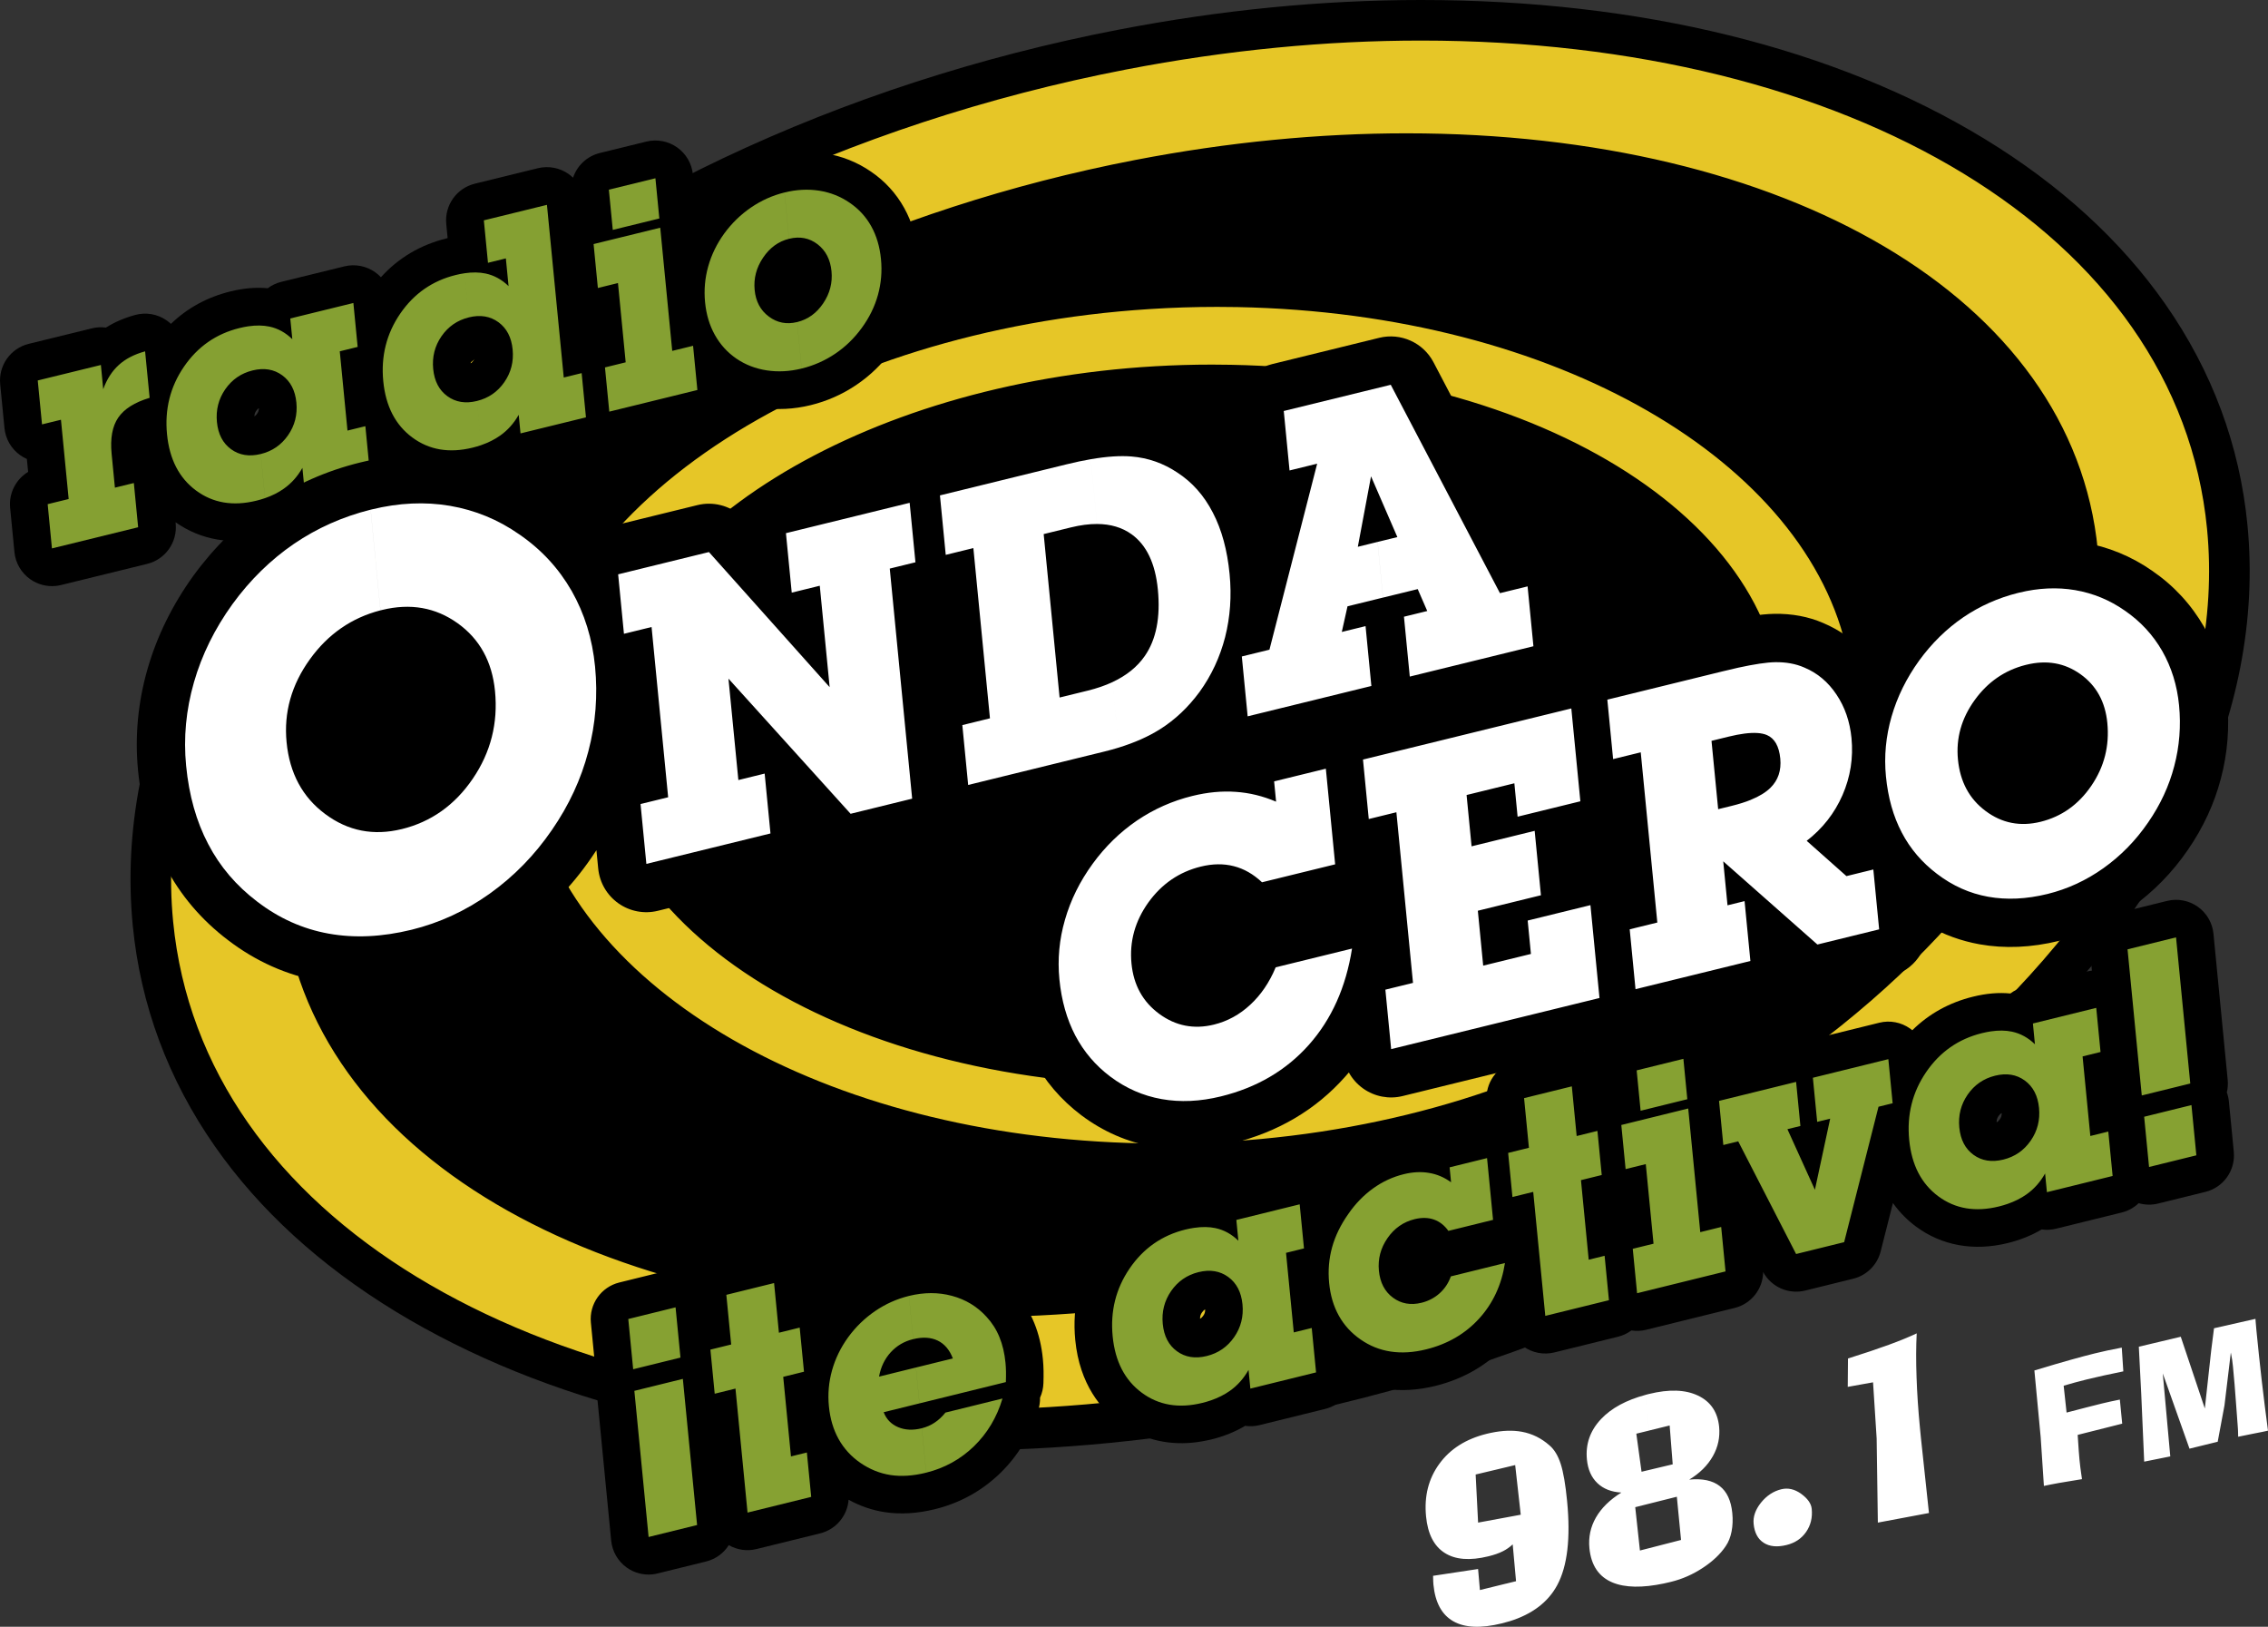 <?xml version="1.0" encoding="utf-8"?>
<!-- Generator: Adobe Illustrator 17.0.1, SVG Export Plug-In . SVG Version: 6.00 Build 0)  -->
<!DOCTYPE svg PUBLIC "-//W3C//DTD SVG 1.1//EN" "http://www.w3.org/Graphics/SVG/1.1/DTD/svg11.dtd">
<svg version="1.1" id="Capa_1" xmlns="http://www.w3.org/2000/svg" xmlns:xlink="http://www.w3.org/1999/xlink" x="0px" y="0px"
	 width="120.851px" height="86.662px" viewBox="0 0 120.851 86.662" enable-background="new 0 0 120.851 86.662"
	 xml:space="preserve">
<rect x="0" y="0" width="120.851" height="86.662" fill="#333333" stroke="none"/>
<g>
	<path d="M35.804,69.25c-7.988-2.902-17.98-6.299-20.701-15.349c-2.169-6.919,0.391-14.874,4.188-20.764
		c3.98-6.368,10.107-10.76,16.279-14.696c8.248-5.059,17.12-9.603,26.546-12.017c13.243-3.36,30.335-1.46,41.509,6.997
		c6.343,4.903,10.651,12.533,9.605,20.686c-1.302,10.247-10.283,17.218-18.428,22.151c-10.757,6.453-22.798,11.536-34.879,15.013
		c-7.614,2.122-15.761,3.491-23.235-0.037c-1.206-0.572-2.423-1.259-3.639-1.945"/>
	<path fill="#E6C627" d="M61.967,61.999c-0.366,0-0.732-0.004-1.1-0.011c-8.352-0.161-16.297-2.176-22.371-5.672
		c-6.112-3.518-10.083-8.371-11.182-13.665l-0.012-0.057L27,39.488V39.43c0.005-0.548,0.037-1.087,0.095-1.6
		c0.653-5.762,4.553-11.214,10.979-15.353c6.246-4.022,14.454-6.541,23.111-7.092c1.221-0.078,2.457-0.117,3.674-0.117
		c0.366,0,0.733,0.004,1.101,0.01c8.352,0.162,16.297,2.176,22.371,5.672c6.112,3.518,10.083,8.371,11.182,13.665l0.012,0.057
		l0.303,3.107v0.058c-0.005,0.558-0.036,1.082-0.095,1.6C99.079,45.2,95.18,50.652,88.754,54.79
		c-6.246,4.022-14.454,6.541-23.111,7.092C64.419,61.96,63.182,61.999,61.967,61.999 M64.579,20.505
		c-0.984,0-1.981,0.029-2.965,0.086c-15.261,0.886-27.55,8.434-28.584,17.556c-0.367,3.241,0.751,6.453,3.234,9.288
		c4.855,5.543,14.432,9.114,24.994,9.318c0.332,0.006,0.663,0.009,0.993,0.009c0.986,0,1.983-0.029,2.964-0.086
		C80.477,55.79,92.765,48.242,93.8,39.12c0.368-3.241-0.751-6.453-3.233-9.288c-4.855-5.544-14.433-9.114-24.995-9.319
		C65.239,20.508,64.909,20.505,64.579,20.505"/>
	<path d="M64.857,16.349c0.36,0,0.721,0.004,1.083,0.01c17.041,0.33,30.394,8.253,32.515,18.477l0.291,2.992
		c-0.004,0.493-0.032,0.988-0.088,1.488c-1.282,11.3-15.663,20.379-33.085,21.488c-1.188,0.076-2.39,0.115-3.604,0.115
		c-0.359,0-0.72-0.003-1.082-0.01c-17.041-0.33-30.394-8.253-32.516-18.476l-0.291-2.992c0.005-0.492,0.032-0.988,0.089-1.488
		c1.281-11.3,15.663-20.379,33.084-21.488C62.443,16.388,63.644,16.349,64.857,16.349 M62.249,57.843
		c1.019,0,2.029-0.03,3.027-0.088c15.609-0.907,28.488-8.743,29.596-18.513c1.202-10.602-11.91-19.473-29.281-19.809
		c-0.338-0.006-0.675-0.01-1.011-0.01c-1.019,0-2.03,0.03-3.03,0.088c-15.609,0.906-28.488,8.743-29.596,18.513
		c-1.202,10.602,11.91,19.473,29.281,19.809C61.575,57.84,61.912,57.843,62.249,57.843 M64.857,14.188
		c-1.239,0-2.497,0.04-3.74,0.119c-8.838,0.563-17.229,3.142-23.627,7.262c-6.704,4.317-10.777,10.049-11.467,16.139
		c-0.063,0.551-0.097,1.127-0.102,1.712l-0.001,0.115l0.011,0.114l0.291,2.992l0.011,0.116l0.024,0.114
		c1.162,5.601,5.317,10.709,11.701,14.382c6.229,3.585,14.358,5.651,22.889,5.816c0.376,0.007,0.75,0.011,1.124,0.011
		c1.239,0,2.497-0.04,3.741-0.119c8.838-0.563,17.229-3.142,23.628-7.262c6.704-4.317,10.776-10.049,11.467-16.139
		c0.063-0.551,0.097-1.127,0.102-1.712l0.001-0.115l-0.011-0.114l-0.291-2.992l-0.011-0.116l-0.024-0.114
		c-1.162-5.601-5.318-10.709-11.701-14.382c-6.229-3.585-14.358-5.651-22.889-5.816C65.606,14.191,65.231,14.188,64.857,14.188
		 M62.249,55.682c-0.323,0-0.646-0.003-0.971-0.009c-10.268-0.199-19.542-3.628-24.203-8.95c-2.31-2.637-3.31-5.482-2.973-8.454
		c0.457-4.028,3.423-7.93,8.352-10.987c5.155-3.199,11.982-5.191,19.222-5.612c0.963-0.056,1.94-0.084,2.904-0.084
		c0.322,0,0.645,0.003,0.969,0.009c10.268,0.198,19.542,3.628,24.203,8.95c2.31,2.637,3.31,5.481,2.973,8.454
		c-0.457,4.028-3.423,7.93-8.352,10.987c-5.156,3.198-11.982,5.191-19.222,5.612C64.19,55.654,63.214,55.682,62.249,55.682"/>
	<path fill="#E6C627" d="M51.111,76.187c-11.335,0-21.799-2.571-29.462-7.239c-8.05-4.903-12.718-11.732-13.499-19.75
		c-0.943-9.681,3.966-19.864,13.823-28.673C31.71,11.823,45.146,5.471,59.807,2.641c5.367-1.036,10.72-1.561,15.911-1.561
		c11.336,0,21.799,2.57,29.463,7.238c8.05,4.903,12.717,11.732,13.498,19.75c0.943,9.681-3.966,19.864-13.823,28.673
		c-9.737,8.703-23.173,15.054-37.834,17.884c-5.366,1.036-10.719,1.561-15.91,1.561L51.111,76.187L51.111,76.187z M74.951,8.182
		c-4.644,0-9.444,0.472-14.265,1.403c-26.137,5.045-46.129,22.218-44.564,38.28c0.604,6.199,4.357,11.504,10.853,15.342
		c6.417,3.79,15.261,5.878,24.903,5.878c4.644,0,9.444-0.472,14.265-1.403c26.138-5.045,46.129-22.218,44.564-38.28
		c-0.604-6.199-4.357-11.505-10.853-15.342C93.436,10.27,84.593,8.182,74.951,8.182"/>
	<path d="M75.718,2.161c22.76,0,40.346,10.211,41.885,26.013c1.879,19.289-20.863,39.615-50.786,45.391
		c-5.409,1.044-10.683,1.542-15.706,1.542c-22.759,0-40.346-10.211-41.886-26.013C7.346,29.805,30.089,9.479,60.011,3.702
		C65.421,2.658,70.695,2.161,75.718,2.161 M51.878,70.166c4.616,0,9.478-0.459,14.469-1.422
		c26.709-5.155,47.055-22.82,45.435-39.446C110.465,15.779,95.032,7.102,74.95,7.102c-4.616,0-9.478,0.459-14.47,1.422
		c-26.708,5.155-47.055,22.82-45.435,39.446C16.363,61.489,31.796,70.166,51.878,70.166 M75.718,0
		c-5.26,0-10.682,0.532-16.116,1.581c-14.85,2.866-28.469,9.308-38.349,18.139C11.132,28.765,6.097,39.271,7.074,49.303
		c0.413,4.24,1.885,8.196,4.373,11.759c2.37,3.393,5.614,6.357,9.64,8.809c7.944,4.839,18.326,7.396,30.025,7.396
		c5.26,0,10.682-0.532,16.116-1.581c14.85-2.866,28.47-9.308,38.35-18.139c10.12-9.045,15.155-19.551,14.178-29.584
		c-0.413-4.24-1.884-8.196-4.373-11.759c-2.37-3.393-5.613-6.357-9.639-8.809C97.798,2.558,87.416,0,75.718,0 M51.878,68.004
		c-9.451,0-18.1-2.034-24.353-5.728c-6.187-3.655-9.758-8.674-10.327-14.516c-0.714-7.325,3.321-15.204,11.36-22.183
		c8.3-7.206,19.783-12.509,32.333-14.931c4.754-0.917,9.484-1.383,14.06-1.383c9.451,0,18.1,2.034,24.353,5.728
		c6.187,3.655,9.758,8.674,10.327,14.516c0.714,7.325-3.321,15.204-11.36,22.183c-8.3,7.206-19.783,12.509-32.333,14.932
		C61.184,67.539,56.453,68.004,51.878,68.004"/>
	<path d="M2.964,31.215c-0.478,0.046-0.96-0.08-1.357-0.361c-0.476-0.338-0.782-0.865-0.838-1.445L0.54,27.053
		c-0.077-0.786,0.313-1.523,0.959-1.914L1.432,24.45c-0.124-0.054-0.243-0.122-0.356-0.201c-0.476-0.338-0.782-0.865-0.838-1.445
		l-0.228-2.34c-0.097-0.994,0.551-1.909,1.521-2.147l3.365-0.826c0.247-0.061,0.501-0.073,0.747-0.04
		c0.456-0.287,0.977-0.513,1.557-0.672c0.572-0.157,1.183-0.053,1.671,0.283c0.084,0.058,0.163,0.122,0.236,0.191
		c0.877-0.846,1.94-1.426,3.175-1.729c0.704-0.173,1.367-0.229,1.984-0.169c0.21-0.157,0.454-0.274,0.722-0.34l3.362-0.825
		c0.566-0.139,1.165-0.025,1.641,0.312c0.112,0.079,0.214,0.169,0.306,0.267c0.936-1.035,2.112-1.73,3.507-2.073
		c0.016-0.004,0.032-0.008,0.048-0.012l-0.073-0.751c-0.097-0.995,0.551-1.909,1.521-2.147l3.362-0.825
		c0.566-0.139,1.165-0.025,1.641,0.312c0.082,0.058,0.16,0.123,0.232,0.192c0.213-0.636,0.739-1.145,1.427-1.314l2.481-0.609
		c0.566-0.139,1.165-0.025,1.641,0.312c0.476,0.337,0.782,0.864,0.838,1.445l0.174,1.78c0.513-0.662,1.113-1.229,1.793-1.691
		c0.748-0.51,1.568-0.876,2.437-1.089c0.889-0.219,1.78-0.262,2.633-0.129c0.892,0.139,1.717,0.467,2.452,0.973
		c0.737,0.5,1.336,1.154,1.77,1.936c0.414,0.745,0.67,1.595,0.76,2.526c0.087,0.897,0.012,1.784-0.224,2.639
		c-0.236,0.854-0.631,1.664-1.175,2.407c-0.527,0.729-1.173,1.356-1.914,1.856c-0.742,0.501-1.559,0.863-2.431,1.076
		c-0.893,0.219-1.785,0.264-2.642,0.134c-0.511-0.078-0.998-0.215-1.457-0.411c-0.188,0.686-0.734,1.244-1.46,1.422l-4.694,1.152
		c-0.214,0.053-0.432,0.069-0.647,0.051c-0.18,0.114-0.381,0.201-0.598,0.255l-3.487,0.855c-0.252,0.062-0.51,0.073-0.761,0.038
		c-0.53,0.316-1.131,0.557-1.793,0.719c-1.433,0.352-2.799,0.233-3.99-0.339c-0.151,0.746-0.719,1.364-1.492,1.554l-3.487,0.855
		c-0.252,0.062-0.51,0.073-0.761,0.038c-0.529,0.316-1.131,0.557-1.793,0.719c-1.762,0.433-3.428,0.151-4.781-0.804l0.007,0.072
		c0.097,0.995-0.551,1.909-1.521,2.147l-4.593,1.127C3.154,31.19,3.059,31.206,2.964,31.215 M13.797,21.74
		c-0.054,0.032-0.096,0.076-0.143,0.144c-0.057,0.082-0.095,0.166-0.098,0.298c0.054-0.031,0.096-0.075,0.143-0.142
		C13.759,21.954,13.795,21.872,13.797,21.74 M25.32,18.913c-0.054,0.032-0.096,0.076-0.143,0.144
		c-0.057,0.082-0.095,0.166-0.098,0.298c0.054-0.031,0.097-0.075,0.143-0.142C25.281,19.127,25.318,19.045,25.32,18.913"/>
	<path fill="#85A032" d="M42.716,19.634l-0.241-2.476l0.004-0.001c0.569-0.14,1.031-0.472,1.385-0.997
		c0.356-0.528,0.503-1.097,0.443-1.712c-0.061-0.623-0.31-1.103-0.744-1.437c-0.437-0.334-0.942-0.432-1.516-0.291l-0.004,0.001
		l-0.24-2.467l0.004-0.001c0.635-0.156,1.25-0.188,1.845-0.095c0.594,0.093,1.134,0.307,1.621,0.642
		c0.486,0.33,0.871,0.748,1.153,1.256s0.453,1.09,0.517,1.745c0.064,0.653,0.011,1.287-0.161,1.909s-0.46,1.208-0.86,1.756
		c-0.396,0.546-0.867,1.006-1.416,1.376c-0.549,0.37-1.144,0.633-1.785,0.79L42.716,19.634z M41.802,10.254l0.24,2.467
		c-0.562,0.139-1.023,0.474-1.38,1.004c-0.361,0.532-0.51,1.11-0.45,1.727c0.059,0.609,0.31,1.081,0.756,1.412
		c0.441,0.331,0.944,0.43,1.506,0.293l0.241,2.476c-0.639,0.157-1.258,0.189-1.856,0.098c-0.599-0.091-1.139-0.3-1.619-0.626
		c-0.481-0.331-0.864-0.753-1.148-1.263c-0.285-0.51-0.459-1.089-0.522-1.741c-0.063-0.65-0.008-1.285,0.167-1.907
		c0.174-0.622,0.459-1.208,0.854-1.754c0.401-0.548,0.878-1.011,1.431-1.389C40.575,10.675,41.168,10.41,41.802,10.254
		 M25.645,23.711l-0.229-2.351l0.004-0.001c0.609-0.149,1.093-0.482,1.453-1c0.357-0.514,0.506-1.095,0.443-1.742
		c-0.063-0.645-0.315-1.129-0.754-1.451c-0.442-0.322-0.967-0.409-1.576-0.26l-0.004,0.001l-0.229-2.351
		c0.415-0.061,0.79-0.055,1.124,0.015c0.455,0.097,0.862,0.321,1.222,0.671l-0.144-1.476L26.002,14l-0.22-2.262l3.362-0.825
		l0.896,9.198l0.953-0.234l0.23,2.356l-3.487,0.855l-0.097-0.991c-0.254,0.451-0.585,0.823-0.989,1.108
		C26.359,23.411,26.024,23.58,25.645,23.711 M32.652,12.247l-0.209-2.142l2.481-0.608l0.209,2.142L32.652,12.247z M33.34,19.302
		l-0.411-4.223l-1.071,0.263l-0.228-2.34l3.551-0.871l0.639,6.562l1.111-0.272l0.229,2.356l-4.694,1.152l-0.23-2.356L33.34,19.302z
		 M24.753,14.557l0.229,2.351c-0.615,0.152-1.098,0.487-1.457,1.004c-0.357,0.518-0.505,1.1-0.442,1.745
		c0.063,0.647,0.315,1.129,0.754,1.448c0.441,0.321,0.964,0.406,1.579,0.256l0.229,2.351c-0.148,0.051-0.303,0.097-0.464,0.136
		c-1.242,0.305-2.312,0.124-3.214-0.545c-0.899-0.667-1.414-1.664-1.544-2.994c-0.13-1.332,0.172-2.532,0.902-3.599
		c0.733-1.069,1.718-1.755,2.96-2.06C24.446,14.609,24.602,14.579,24.753,14.557 M14.122,26.538l-0.229-2.351l0.004-0.001
		c0.609-0.149,1.093-0.482,1.453-1c0.357-0.515,0.506-1.095,0.443-1.742c-0.063-0.645-0.315-1.129-0.754-1.451
		c-0.442-0.322-0.967-0.409-1.576-0.26l-0.004,0.001l-0.229-2.351c0.415-0.061,0.79-0.055,1.124,0.015
		c0.455,0.096,0.862,0.321,1.222,0.671l-0.108-1.103l3.362-0.825l0.228,2.34l-0.953,0.234l0.411,4.223l0.953-0.234l0.229,2.356
		l-3.487,0.855l-0.097-0.991c-0.254,0.451-0.584,0.823-0.989,1.108C14.836,26.238,14.501,26.407,14.122,26.538 M3.659,26.584
		l-0.411-4.223l-1.009,0.247l-0.228-2.34l3.365-0.825L5.5,20.735c0.194-0.536,0.469-0.964,0.829-1.291
		c0.356-0.326,0.825-0.568,1.403-0.727l0.241,2.476c-0.8,0.241-1.356,0.591-1.672,1.054c-0.316,0.46-0.434,1.105-0.353,1.931
		l0.175,1.801l1.009-0.247l0.229,2.356l-4.593,1.127L2.54,26.858L3.659,26.584z M13.23,17.383l0.229,2.351
		c-0.615,0.152-1.098,0.487-1.457,1.004c-0.357,0.517-0.505,1.1-0.443,1.745c0.063,0.647,0.315,1.129,0.754,1.448
		c0.441,0.321,0.964,0.406,1.579,0.256l0.229,2.351c-0.148,0.051-0.303,0.096-0.464,0.136c-1.242,0.305-2.312,0.124-3.214-0.545
		C9.545,25.461,9.03,24.465,8.9,23.135c-0.13-1.332,0.172-2.533,0.902-3.599c0.732-1.07,1.718-1.756,2.96-2.06
		C12.923,17.436,13.08,17.405,13.23,17.383"/>
	<path d="M64.079,61.181c-0.897,0.088-1.782,0.055-2.628-0.095c-1.384-0.244-2.673-0.806-3.825-1.669
		c-1.094-0.821-1.969-1.847-2.605-3.052c-0.612-1.174-0.991-2.499-1.132-3.95c-0.135-1.392-0.005-2.784,0.388-4.136
		c0.379-1.325,1.008-2.601,1.867-3.781c0.841-1.155,1.849-2.136,2.995-2.917c1.164-0.786,2.436-1.35,3.789-1.682
		c1.063-0.261,2.107-0.357,3.102-0.285c0.077,0.005,0.154,0.011,0.232,0.018c0.289-0.237,0.634-0.414,1.018-0.509l2.756-0.676
		c0.343-0.084,0.696-0.096,1.037-0.039c0.272-0.205,0.589-0.359,0.938-0.446l11.101-2.723c0.334-0.082,0.676-0.095,1.007-0.044
		c0.267-0.197,0.575-0.344,0.914-0.428l6.121-1.502c1.171-0.287,2.085-0.46,2.795-0.529c0.213-0.021,0.407-0.032,0.592-0.036
		c0.946-0.016,1.825,0.149,2.612,0.491c0.882,0.371,1.646,0.921,2.28,1.64c0.224-0.392,0.472-0.776,0.742-1.151
		c0.848-1.165,1.85-2.144,2.983-2.919c1.153-0.785,2.432-1.351,3.808-1.689c1.373-0.336,2.738-0.396,4.036-0.175
		c1.336,0.23,2.571,0.738,3.677,1.51c1.148,0.787,2.079,1.794,2.768,2.992c0.677,1.191,1.087,2.507,1.225,3.924
		c0.137,1.408,0.026,2.804-0.331,4.15c-0.347,1.331-0.94,2.614-1.76,3.802c-0.821,1.198-1.833,2.232-3.003,3.067
		c-1.187,0.844-2.486,1.443-3.865,1.781c-1.468,0.36-2.896,0.421-4.234,0.181c-0.98-0.176-1.911-0.515-2.781-1.01
		c0.106,1.26-0.721,2.413-1.952,2.714l-3.29,0.807c-0.677,0.167-1.387,0.05-1.97-0.312c-0.342,0.578-0.908,1.018-1.602,1.188
		l-6.121,1.502c-0.333,0.082-0.675,0.095-1.007,0.044c-0.267,0.197-0.575,0.344-0.914,0.428L74.74,58.389
		c-0.725,0.179-1.493,0.032-2.102-0.4c-0.32-0.227-0.58-0.521-0.765-0.857c-0.066,0.079-0.133,0.157-0.202,0.233
		c-1.559,1.755-3.577,2.946-6.001,3.541C65.137,61.038,64.601,61.13,64.079,61.181 M64.839,48.621
		c-0.072,0.007-0.15,0.021-0.233,0.041c-0.559,0.137-0.968,0.42-1.326,0.918c-0.345,0.484-0.478,0.949-0.424,1.5
		c0.046,0.475,0.204,0.68,0.442,0.854c0.316,0.232,0.496,0.213,0.773,0.146c0.299-0.073,0.553-0.214,0.799-0.443
		c0.299-0.275,0.542-0.642,0.731-1.096c0.183-0.441,0.483-0.817,0.859-1.091c-0.359-0.115-0.693-0.309-0.976-0.576
		c-0.139-0.131-0.265-0.211-0.374-0.238C65.029,48.615,64.943,48.611,64.839,48.621 M84.497,45.657
		c0.301-0.03,0.604-0.005,0.895,0.07l-0.07-0.719c-0.158,0.076-0.325,0.136-0.501,0.179l-0.362,0.089L84.497,45.657L84.497,45.657
		L84.497,45.657z M108.828,37.87c-0.073,0.007-0.153,0.021-0.238,0.042c-0.537,0.132-0.931,0.404-1.277,0.884
		c-0.341,0.471-0.47,0.907-0.42,1.418c0.057,0.588,0.261,0.785,0.447,0.923c0.232,0.174,0.384,0.196,0.57,0.178l0,0
		c0.064-0.006,0.133-0.018,0.207-0.036c0.5-0.123,0.868-0.392,1.195-0.872c0.349-0.512,0.477-1.02,0.416-1.646
		c-0.047-0.484-0.206-0.636-0.364-0.749C109.187,37.886,109.047,37.849,108.828,37.87"/>
	<path fill="#FFFFFF" d="M109.102,47.624l-0.375-3.844h0.002c1.119-0.275,2.024-0.915,2.711-1.924s0.969-2.122,0.85-3.344
		c-0.11-1.125-0.585-1.989-1.428-2.593c-0.844-0.604-1.805-0.772-2.885-0.506c-0.021,0.005-0.042,0.01-0.063,0.016l-0.374-3.844
		l0.041-0.01c1.037-0.254,2.037-0.3,2.991-0.138c0.957,0.165,1.84,0.526,2.643,1.088c0.841,0.575,1.506,1.296,2.002,2.159
		c0.493,0.867,0.792,1.831,0.895,2.89c0.107,1.099,0.023,2.182-0.257,3.24c-0.276,1.06-0.741,2.059-1.391,2.999
		c-0.661,0.966-1.455,1.775-2.38,2.435C111.163,46.903,110.167,47.362,109.102,47.624 M107.54,31.584l0.374,3.844
		c-1.098,0.284-1.998,0.904-2.689,1.862c-0.708,0.977-1.006,2.035-0.895,3.174c0.115,1.179,0.605,2.095,1.475,2.741
		c0.869,0.649,1.843,0.839,2.923,0.575l0.375,3.844h-0.002c-1.127,0.276-2.181,0.324-3.165,0.147
		c-0.984-0.177-1.893-0.583-2.725-1.22c-0.8-0.607-1.426-1.338-1.876-2.202c-0.452-0.863-0.732-1.856-0.842-2.988
		c-0.105-1.074-0.004-2.135,0.299-3.187s0.794-2.046,1.472-2.986c0.673-0.924,1.456-1.69,2.349-2.302
		C105.496,32.286,106.469,31.851,107.54,31.584 M93.777,47.61l-0.487-5.001c0.451-0.183,0.801-0.397,1.049-0.642
		c0.41-0.404,0.585-0.925,0.524-1.557c-0.064-0.658-0.302-1.074-0.71-1.251c-0.278-0.12-0.68-0.146-1.207-0.078l-0.342-3.508
		c0.871-0.19,1.532-0.289,1.98-0.296c0.583-0.01,1.104,0.085,1.557,0.284c0.7,0.291,1.273,0.773,1.717,1.441
		c0.448,0.667,0.713,1.439,0.799,2.314c0.103,1.06-0.057,2.073-0.478,3.039c-0.424,0.97-1.06,1.782-1.909,2.438l2.118,1.88
		l1.433-0.352l0.31,3.189l-3.29,0.807L93.777,47.61z M72.043,50.533c-0.322,2.052-1.086,3.762-2.297,5.125s-2.775,2.28-4.689,2.75
		c-1.112,0.273-2.166,0.32-3.155,0.144c-0.991-0.175-1.903-0.573-2.734-1.195c-0.791-0.594-1.414-1.326-1.871-2.192
		c-0.453-0.87-0.737-1.867-0.847-2.998c-0.104-1.067-0.006-2.123,0.297-3.168c0.3-1.047,0.79-2.042,1.476-2.984
		c0.673-0.924,1.463-1.691,2.364-2.305c0.904-0.611,1.887-1.048,2.953-1.309c0.802-0.197,1.569-0.27,2.304-0.217
		c0.738,0.048,1.453,0.225,2.153,0.523l-0.105-1.081l2.756-0.676l0.496,5.095l-3.897,0.956c-0.462-0.435-0.965-0.722-1.507-0.859
		c-0.539-0.138-1.122-0.132-1.75,0.022c-1.155,0.283-2.089,0.924-2.803,1.917c-0.71,0.996-1.009,2.08-0.895,3.251
		c0.112,1.146,0.604,2.036,1.48,2.68c0.873,0.641,1.844,0.832,2.91,0.571c0.724-0.178,1.368-0.528,1.937-1.057
		c0.569-0.525,1.023-1.191,1.357-1.995L72.043,50.533z M92.605,35.573l0.342,3.508c-0.251,0.032-0.532,0.086-0.84,0.162
		l-0.909,0.223l0.355,3.641l0.731-0.179c0.379-0.093,0.715-0.199,1.007-0.318l0.487,5.001l-1.955-1.726l0.228,2.343l0.909-0.223
		l0.31,3.189l-6.121,1.502l-0.31-3.189l1.472-0.361l-0.884-9.068l-1.472,0.361l-0.308-3.167l6.121-1.502
		C92.066,35.695,92.345,35.63,92.605,35.573 M81.576,50.819l-0.173-1.779l3.344-0.821l0.482,4.947l-11.101,2.723l-0.308-3.167
		l1.472-0.361l-0.885-9.09l-1.472,0.361l-0.308-3.168l11.101-2.723l0.482,4.946l-3.344,0.82l-0.173-1.779l-2.546,0.624l0.266,2.734
		l3.362-0.825l0.334,3.431l-3.362,0.825l0.285,2.925L81.576,50.819z"/>
	<path d="M20.441,52.394c-1.161,0.113-2.3,0.072-3.385-0.124c-1.774-0.319-3.426-1.055-4.91-2.19
		c-1.415-1.073-2.54-2.397-3.337-3.929c-0.777-1.481-1.268-3.203-1.453-5.108c-0.176-1.81-0.006-3.63,0.506-5.408
		c0.502-1.743,1.323-3.412,2.44-4.96c1.111-1.527,2.425-2.812,3.91-3.829c1.505-1.024,3.179-1.766,4.981-2.208
		c1.779-0.437,3.544-0.514,5.217-0.23c1.713,0.295,3.298,0.947,4.719,1.937c0.889,0.609,1.677,1.32,2.356,2.126
		c0.249-0.171,0.532-0.3,0.841-0.376l4.837-1.187c0.823-0.202,1.687,0.016,2.314,0.568c0.295-0.764,0.948-1.368,1.789-1.574
		l6.592-1.617c0.278-0.068,0.561-0.089,0.84-0.064c0.233-0.149,0.494-0.263,0.775-0.332l6.759-1.658
		c1.705-0.419,3.12-0.577,4.282-0.479c1.306,0.108,2.531,0.536,3.637,1.272c0.752,0.49,1.406,1.1,1.956,1.821l-0.263-2.7
		c-0.124-1.274,0.706-2.445,1.949-2.75l5.7-1.399c1.15-0.282,2.344,0.256,2.893,1.305l4.908,9.363
		c0.563-0.023,1.124,0.14,1.592,0.472c0.609,0.432,1.001,1.107,1.074,1.851l0.31,3.189c0.124,1.274-0.706,2.445-1.949,2.75
		l-6.588,1.616c-0.357,0.088-0.724,0.097-1.076,0.032c-0.279,0.218-0.607,0.381-0.97,0.47l-6.592,1.617
		c-0.725,0.178-1.493,0.032-2.102-0.4c-0.139-0.099-0.268-0.21-0.383-0.332c-0.445,0.41-0.92,0.775-1.423,1.092
		c-1.027,0.649-2.279,1.158-3.718,1.511L52.2,44.315c-0.542,0.133-1.107,0.085-1.613-0.128c-0.342,0.414-0.815,0.723-1.371,0.859
		l-3.28,0.805c-0.875,0.215-1.795-0.044-2.43-0.675c-0.264,0.834-0.946,1.503-1.841,1.723l-6.613,1.622
		c-0.725,0.178-1.493,0.032-2.102-0.4c-0.61-0.432-1.001-1.107-1.074-1.851l-0.095-0.977c-0.084,0.129-0.169,0.256-0.257,0.383
		c-1.079,1.576-2.408,2.934-3.943,4.03c-1.549,1.102-3.245,1.883-5.044,2.324C21.832,52.206,21.125,52.328,20.441,52.394
		 M13.046,36.342c-0.088,0.237-0.167,0.477-0.237,0.718c-0.336,1.167-0.443,2.307-0.329,3.484c0.121,1.24,0.421,2.324,0.893,3.223
		c0.453,0.871,1.071,1.594,1.892,2.217c0.846,0.647,1.727,1.043,2.701,1.218c1.016,0.183,2.139,0.125,3.347-0.172
		c0.841-0.206,1.651-0.53,2.418-0.965c-0.538,0.254-1.108,0.456-1.709,0.603c-2.24,0.55-4.422,0.114-6.234-1.239
		c-1.783-1.324-2.851-3.275-3.08-5.637C12.591,38.598,12.705,37.445,13.046,36.342 M44.932,39.078l0.839,0.928l-0.123-1.264
		c-0.126,0.085-0.262,0.16-0.405,0.223C45.141,39.009,45.037,39.047,44.932,39.078 M21.448,34.912
		c-0.15,0.015-0.31,0.043-0.475,0.083c-0.988,0.242-1.739,0.759-2.365,1.626c-0.623,0.861-0.868,1.708-0.774,2.672
		c0.115,1.185,0.611,1.695,1.03,2.006c0.605,0.452,1.179,0.553,1.932,0.368c0.947-0.232,1.667-0.751,2.267-1.632
		c0.621-0.912,0.859-1.855,0.751-2.967c-0.102-1.051-0.527-1.486-0.928-1.774C22.441,34.976,21.997,34.858,21.448,34.912
		 M20.948,29.787c1.804-0.176,3.464,0.268,4.934,1.32c1.775,1.27,2.832,3.159,3.056,5.462c0.115,1.185,0.028,2.325-0.259,3.413
		c0.066-0.199,0.125-0.399,0.177-0.601c0.312-1.176,0.408-2.391,0.288-3.621c-0.109-1.124-0.412-2.108-0.924-3.009
		c-0.5-0.869-1.159-1.579-2.009-2.16c-0.008-0.005-0.015-0.01-0.023-0.016c-0.809-0.566-1.675-0.922-2.648-1.09
		c-0.971-0.165-2.026-0.113-3.122,0.155c-1.119,0.274-2.121,0.699-3.054,1.294c0.73-0.416,1.525-0.73,2.379-0.94
		C20.149,29.895,20.554,29.826,20.948,29.787 M58.399,30.489l0.31,3.187c0.069-0.062,0.127-0.126,0.173-0.191
		c0.245-0.353,0.334-1.001,0.253-1.829c-0.071-0.731-0.254-1.042-0.341-1.104C58.745,30.516,58.616,30.484,58.399,30.489
		 M37.162,32.585c0.061,0.183,0.102,0.374,0.121,0.569l0.085,0.871c0.127-0.087,0.264-0.163,0.409-0.227
		c0.116-0.052,0.235-0.094,0.355-0.127L37.162,32.585z"/>
	<path fill="#FFFFFF" d="M73.695,31.835l-0.289-2.965l1.053-0.258l-1.391-3.209l-0.442-4.542l1.481-0.363l5.819,11.101l1.472-0.361
		l0.311,3.189l-6.588,1.616l-0.31-3.189l1.241-0.304l-0.508-1.167L73.695,31.835z M72.626,20.861l0.442,4.542l-0.012-0.027
		l-0.704,3.753l1.053-0.259l0.289,2.965l-1.891,0.464l-0.305,1.367l1.266-0.311l0.31,3.189l-6.592,1.617l-0.311-3.189l1.472-0.361
		l2.543-9.909l-1.472,0.361l-0.308-3.168L72.626,20.861z M59.619,39.823l-0.34-3.486c0.747-0.349,1.321-0.812,1.719-1.387
		c0.612-0.88,0.843-2.062,0.699-3.544c-0.136-1.392-0.604-2.373-1.404-2.947c-0.503-0.36-1.114-0.542-1.834-0.545l-0.336-3.451
		c0.853-0.147,1.578-0.195,2.176-0.144c0.88,0.073,1.692,0.359,2.438,0.857c0.791,0.513,1.422,1.224,1.891,2.135
		c0.472,0.906,0.768,1.996,0.891,3.269c0.114,1.171,0.033,2.29-0.238,3.361c-0.276,1.067-0.728,2.041-1.362,2.918
		c-0.606,0.823-1.305,1.483-2.102,1.986C61.2,39.234,60.467,39.561,59.619,39.823 M21.407,44.169l0.003-0.001
		c1.561-0.383,2.824-1.277,3.782-2.684c0.958-1.407,1.351-2.96,1.185-4.666c-0.153-1.569-0.815-2.775-1.992-3.617
		s-2.518-1.076-4.026-0.707c-0.029,0.007-0.058,0.015-0.087,0.022l-0.522-5.363l0.057-0.014c1.447-0.355,2.842-0.418,4.172-0.192
		c1.336,0.23,2.567,0.734,3.687,1.518c1.173,0.802,2.101,1.809,2.794,3.013c0.688,1.21,1.104,2.554,1.248,4.032
		c0.149,1.533,0.032,3.045-0.359,4.52c-0.386,1.479-1.034,2.872-1.94,4.184c-0.923,1.347-2.03,2.476-3.32,3.397
		c-1.285,0.914-2.673,1.554-4.16,1.919L21.407,44.169z M58.123,24.463l0.336,3.451c-0.427-0.002-0.892,0.059-1.395,0.182
		l-1.451,0.356l0.848,8.707l1.494-0.366c0.49-0.12,0.931-0.272,1.324-0.455l0.34,3.486c-0.244,0.075-0.498,0.145-0.761,0.21
		l-7.269,1.783l-0.311-3.189l1.472-0.361l-0.884-9.069l-1.472,0.361l-0.309-3.168l6.759-1.658
		C57.3,24.621,57.725,24.531,58.123,24.463 M39.344,41.555l1.401-0.344l0.31,3.189l-6.613,1.622l-0.311-3.189l1.472-0.361
		l-0.884-9.069l-1.472,0.361l-0.309-3.168l4.838-1.187l6.432,7.197l-0.526-5.402l-1.494,0.367l-0.309-3.168l6.592-1.617l0.309,3.168
		l-1.369,0.336l1.194,12.257l-3.28,0.805l-6.509-7.2L39.344,41.555z M15.271,39.543c0.16,1.645,0.845,2.923,2.058,3.823
		c1.213,0.905,2.572,1.171,4.078,0.802l0.522,5.362l-0.003,0.001c-1.572,0.385-3.042,0.452-4.415,0.205
		c-1.374-0.247-2.641-0.814-3.802-1.702c-1.116-0.847-1.99-1.867-2.616-3.072c-0.632-1.203-1.022-2.59-1.175-4.169
		c-0.146-1.498-0.005-2.979,0.417-4.446s1.107-2.854,2.054-4.166c0.939-1.289,2.031-2.358,3.277-3.211
		c1.231-0.837,2.589-1.444,4.083-1.818l0.522,5.363c-1.532,0.396-2.788,1.262-3.752,2.598
		C15.532,36.478,15.116,37.954,15.271,39.543"/>
	<path fill="#FFFFFF" d="M88.665,84.355l-0.198-2.033l1.108-0.285l-0.224-2.302l-1.109,0.278l-0.171-1.753l1.06-0.252l-0.163-2.069
		l-1.097,0.269l-0.185-1.902c0.059-0.016,0.12-0.031,0.181-0.046c1.071-0.263,1.941-0.234,2.614,0.089
		c0.673,0.32,1.046,0.875,1.123,1.661c0.054,0.554-0.058,1.077-0.336,1.568c-0.28,0.492-0.697,0.907-1.257,1.244
		c0.701-0.067,1.243,0.047,1.625,0.344c0.383,0.297,0.605,0.777,0.67,1.439c0.034,0.348,0.021,0.674-0.038,0.978
		c-0.059,0.304-0.163,0.564-0.311,0.781c-0.281,0.421-0.688,0.808-1.221,1.158c-0.533,0.352-1.098,0.6-1.695,0.746
		C88.912,84.301,88.787,84.329,88.665,84.355 M96.538,80.38c0.046,0.468-0.054,0.876-0.299,1.23
		c-0.245,0.354-0.593,0.586-1.045,0.697c-0.496,0.122-0.9,0.084-1.213-0.117c-0.314-0.2-0.493-0.538-0.539-1.014
		c-0.036-0.375,0.094-0.751,0.392-1.125c0.3-0.372,0.66-0.611,1.084-0.715c0.356-0.087,0.709-0.006,1.057,0.243
		C96.322,79.832,96.51,80.097,96.538,80.38 M100.062,81.113l-0.064-4.482l-0.192-2.991l-1.348,0.242l0.013-1.512
		c0.854-0.268,1.584-0.513,2.187-0.734s1.093-0.423,1.474-0.604c-0.036,0.696-0.039,1.474-0.008,2.329
		c0.028,0.856,0.089,1.762,0.182,2.717l0.053,0.541l0.426,3.983L100.062,81.113z M108.738,76.561l-0.335-3.553
		c0.825-0.249,1.476-0.441,1.954-0.573c0.479-0.135,0.9-0.246,1.261-0.335c0.218-0.053,0.444-0.106,0.68-0.157
		c0.236-0.051,0.49-0.102,0.761-0.152l0.083,1.265c-0.375,0.075-0.723,0.149-1.043,0.22c-0.321,0.07-0.615,0.138-0.883,0.204
		c-0.225,0.055-0.441,0.111-0.649,0.168s-0.41,0.115-0.604,0.172l0.155,1.431c0.429-0.111,0.797-0.207,1.107-0.287
		c0.308-0.08,0.563-0.144,0.761-0.192c0.146-0.036,0.299-0.072,0.461-0.107c0.162-0.036,0.332-0.07,0.51-0.106l0.125,1.283
		l-2.372,0.598c0.001,0.035,0.004,0.086,0.01,0.149c0.034,0.547,0.063,0.937,0.086,1.17c0.013,0.132,0.028,0.271,0.046,0.417
		c0.018,0.146,0.047,0.354,0.087,0.622c-0.501,0.079-0.909,0.147-1.223,0.203c-0.315,0.056-0.583,0.109-0.806,0.158L108.738,76.561z
		 M114.097,74.27l-0.129-2.527l2.235-0.531l1.282,3.822l0.338-3.079l0.151-1.195l2.208-0.501c0,0,0.006,0.08,0.017,0.215
		c0.01,0.134,0.022,0.267,0.035,0.399c0.089,0.912,0.185,1.813,0.287,2.705c0.103,0.891,0.214,1.769,0.33,2.637
		c-0.034,0.008-0.086,0.019-0.151,0.033c-0.067,0.013-0.113,0.023-0.14,0.03c-0.064,0.015-0.239,0.05-0.528,0.104
		c-0.289,0.055-0.546,0.107-0.771,0.157c-0.001-0.129-0.004-0.241-0.008-0.336c-0.005-0.096-0.008-0.159-0.012-0.191
		c-0.011-0.115-0.042-0.531-0.093-1.249c-0.05-0.716-0.106-1.371-0.164-1.964c-0.011-0.11-0.023-0.225-0.041-0.345
		c-0.017-0.12-0.041-0.253-0.072-0.403l-0.339,2.816l-0.361,1.938l-1.503,0.369l-1.423-4.007l0.399,4.419l-1.39,0.279L114.097,74.27
		z M79.897,80.903l1.136-0.21l-0.296-2.645l-1.093,0.262l-0.193-1.98c0.612-0.128,1.162-0.146,1.647-0.055
		c0.543,0.101,1.032,0.341,1.465,0.723c0.258,0.218,0.457,0.547,0.6,0.989c0.142,0.439,0.255,1.099,0.34,1.975
		c0.192,1.975,0.018,3.467-0.524,4.479c-0.49,0.912-1.34,1.556-2.55,1.931l-0.195-2.003l0.549-0.135l-0.178-1.962
		c-0.153,0.145-0.329,0.27-0.533,0.371l-0.005,0.003L79.897,80.903z M87.686,74.308l0.185,1.902l-0.679,0.166l0.278,2.027
		l0.601-0.143l0.171,1.753l-1.108,0.278l0.25,2.309l1.083-0.278l0.198,2.033c-1.157,0.242-2.068,0.225-2.734-0.048
		c-0.736-0.304-1.149-0.914-1.239-1.832c-0.057-0.585,0.059-1.129,0.347-1.633c0.287-0.502,0.739-0.946,1.354-1.33
		c-0.532-0.031-0.957-0.197-1.277-0.503s-0.505-0.724-0.557-1.257c-0.08-0.818,0.17-1.536,0.751-2.153
		C85.861,75.015,86.652,74.585,87.686,74.308 M78.761,81.113l1.136-0.21l0.17,1.742c-0.201,0.102-0.455,0.19-0.759,0.264
		c-0.986,0.242-1.762,0.181-2.331-0.184c-0.569-0.363-0.899-1.01-0.989-1.939c-0.106-1.082,0.131-2.019,0.712-2.811
		c0.579-0.793,1.422-1.324,2.529-1.595c0.075-0.019,0.149-0.036,0.223-0.051l0.193,1.98l-1.015,0.242L78.761,81.113z M80.235,84.367
		l0.195,2.003c-0.132,0.04-0.267,0.078-0.407,0.112c-1.114,0.273-1.977,0.236-2.587-0.115c-0.612-0.348-0.963-1-1.056-1.954
		c-0.009-0.094-0.015-0.241-0.018-0.442c-0.001-0.013-0.003-0.023-0.003-0.023l2.401-0.363l0.097,1.121L80.235,84.367z"/>
	<path d="M34.754,83.872c-0.475,0.046-0.956-0.079-1.351-0.359c-0.474-0.336-0.779-0.862-0.836-1.44l-0.758-7.785
		c-0.022-0.228-0.005-0.453,0.046-0.666c-0.056-0.155-0.093-0.318-0.109-0.486l-0.261-2.676c-0.097-0.989,0.548-1.9,1.514-2.138
		l2.52-0.621c0.506-0.127,1.04-0.047,1.487,0.214c0.268-0.428,0.696-0.752,1.217-0.881l2.544-0.627
		c0.563-0.139,1.161-0.026,1.636,0.31c0.474,0.336,0.779,0.862,0.836,1.44l0.067,0.689c0.162,0.06,0.318,0.142,0.462,0.243
		c0.128,0.09,0.243,0.195,0.345,0.31c0.417-0.461,0.882-0.866,1.39-1.212c0.75-0.511,1.57-0.879,2.44-1.093
		c1.134-0.28,2.254-0.278,3.304,0.006c1.104,0.296,2.05,0.872,2.806,1.708c0.443,0.478,0.803,1.045,1.057,1.67
		c0.237,0.578,0.393,1.227,0.46,1.923c0.021,0.214,0.033,0.429,0.036,0.64c0.004,0.199,0,0.401-0.007,0.642
		c-0.008,0.274-0.072,0.537-0.18,0.776c0.004,0.206-0.023,0.415-0.084,0.618c-0.398,1.332-1.088,2.48-2.05,3.412
		c-0.977,0.942-2.142,1.583-3.468,1.909c-0.937,0.231-1.834,0.284-2.666,0.159c-0.679-0.104-1.326-0.326-1.933-0.663
		c-0.064,0.849-0.666,1.582-1.517,1.792l-3.391,0.836c-0.503,0.125-1.032,0.048-1.477-0.208c-0.268,0.423-0.694,0.743-1.211,0.871
		l-2.584,0.637C34.945,83.846,34.85,83.862,34.754,83.872 M63.541,76.854c-1.43,0.139-2.777-0.224-3.895-1.052
		c-0.944-0.7-2.119-2.034-2.351-4.419c-0.176-1.811,0.243-3.473,1.245-4.939c1.017-1.487,2.412-2.458,4.145-2.886
		c0.706-0.174,1.373-0.231,1.993-0.171c0.21-0.158,0.455-0.277,0.724-0.343l3.375-0.832c0.566-0.138,1.162-0.026,1.636,0.31
		c0.124,0.088,0.237,0.188,0.336,0.3c0.375-0.429,0.795-0.812,1.251-1.14c0.707-0.507,1.487-0.868,2.317-1.072
		c0.645-0.159,1.284-0.206,1.893-0.138c0.169-0.102,0.355-0.18,0.555-0.229l1.994-0.491c0.184-0.046,0.371-0.064,0.557-0.057
		l-0.098-1.001c-0.097-0.99,0.548-1.9,1.514-2.138l2.544-0.627c0.565-0.14,1.162-0.026,1.636,0.31
		c0.13,0.092,0.248,0.198,0.351,0.317c0.17-0.711,0.724-1.295,1.468-1.478l2.49-0.614c0.564-0.139,1.161-0.026,1.636,0.31
		c0.474,0.336,0.779,0.861,0.836,1.44l0.033,0.342l3.5-0.863c0.152-0.038,0.307-0.057,0.46-0.058
		c0.136-0.07,0.282-0.125,0.435-0.162l4.021-0.991c0.564-0.14,1.162-0.026,1.636,0.31c0.041,0.029,0.081,0.059,0.12,0.091
		c0.888-0.877,1.97-1.476,3.232-1.787c0.706-0.175,1.373-0.232,1.993-0.171c0.211-0.158,0.455-0.277,0.724-0.343l3.375-0.832
		c0.081-0.02,0.162-0.035,0.245-0.044l-0.091-0.938c-0.096-0.99,0.548-1.9,1.514-2.138l2.584-0.637
		c0.565-0.139,1.162-0.026,1.636,0.31c0.475,0.336,0.78,0.862,0.836,1.44l0.758,7.785c0.022,0.228,0.005,0.453-0.046,0.666
		c0.056,0.155,0.093,0.318,0.11,0.486l0.261,2.676c0.096,0.99-0.548,1.9-1.514,2.138l-2.52,0.621
		c-0.345,0.085-0.701,0.076-1.034-0.02c-0.246,0.236-0.555,0.412-0.906,0.498l-3.501,0.863c-0.253,0.062-0.513,0.074-0.764,0.038
		c-0.531,0.318-1.135,0.561-1.799,0.725c-1.817,0.448-3.524,0.139-4.897-0.879c-0.398-0.294-0.836-0.702-1.228-1.253l-0.655,2.582
		c-0.182,0.716-0.744,1.274-1.462,1.451l-2.56,0.631c-0.886,0.219-1.805-0.189-2.238-0.987c-0.012,0.9-0.63,1.694-1.523,1.914
		l-4.712,1.162c-0.261,0.065-0.528,0.075-0.787,0.035c-0.208,0.155-0.449,0.271-0.714,0.336l-3.391,0.836
		c-0.565,0.139-1.162,0.026-1.636-0.31c-0.215-0.152-0.395-0.344-0.533-0.561c-0.114,0.145-0.233,0.287-0.358,0.424
		c-1.011,1.106-2.295,1.856-3.82,2.232c-0.924,0.228-1.824,0.28-2.665,0.153c-0.599-0.09-1.169-0.269-1.705-0.536
		c-0.131,0.769-0.705,1.414-1.495,1.608l-3.501,0.863c-0.254,0.062-0.513,0.074-0.764,0.038c-0.531,0.318-1.134,0.561-1.799,0.725
		C64.205,76.764,63.868,76.822,63.541,76.854 M64.218,69.757c-0.067,0.034-0.117,0.083-0.171,0.162
		c-0.062,0.09-0.103,0.183-0.102,0.333c0.067-0.034,0.117-0.082,0.171-0.16C64.181,70,64.221,69.908,64.218,69.757 M106.663,59.294
		c-0.067,0.034-0.117,0.083-0.172,0.162c-0.062,0.09-0.102,0.182-0.101,0.332c0.067-0.033,0.116-0.081,0.171-0.16
		C106.625,59.536,106.665,59.445,106.663,59.294"/>
	<path fill="#86A132" d="M106.974,64.135l-0.23-2.36l0.004-0.001c0.611-0.151,1.097-0.485,1.458-1.006
		c0.359-0.517,0.508-1.099,0.444-1.749c-0.063-0.647-0.316-1.134-0.757-1.456c-0.443-0.323-0.97-0.41-1.581-0.259l-0.004,0.001
		l-0.23-2.36c0.417-0.062,0.793-0.057,1.128,0.014c0.457,0.097,0.866,0.321,1.226,0.672l-0.108-1.107l3.375-0.832l0.229,2.35
		l-0.957,0.236l0.413,4.239l0.957-0.236l0.231,2.366l-3.501,0.863l-0.097-0.995c-0.255,0.453-0.586,0.827-0.992,1.113
		C107.69,63.834,107.354,64.004,106.974,64.135 M116.709,57.721l-2.584,0.637l-0.758-7.785l2.584-0.637L116.709,57.721z
		 M117.033,61.547l-2.52,0.621l-0.261-2.676l2.52-0.621L117.033,61.547z M106.078,54.945l0.23,2.36
		c-0.617,0.153-1.102,0.49-1.462,1.009c-0.358,0.52-0.507,1.105-0.444,1.752c0.063,0.65,0.316,1.133,0.756,1.454
		c0.443,0.321,0.968,0.406,1.586,0.255l0.23,2.36c-0.149,0.052-0.304,0.098-0.466,0.138c-1.247,0.307-2.321,0.127-3.226-0.544
		c-0.902-0.669-1.42-1.669-1.55-3.004c-0.13-1.338,0.172-2.543,0.905-3.614c0.735-1.075,1.725-1.765,2.971-2.072
		C105.77,54.999,105.927,54.968,106.078,54.945 M64.53,74.599l-0.23-2.36l0.004-0.001c0.611-0.151,1.097-0.485,1.458-1.005
		c0.359-0.517,0.508-1.1,0.444-1.749c-0.063-0.647-0.316-1.134-0.757-1.456c-0.443-0.322-0.97-0.41-1.582-0.259l-0.004,0.001
		l-0.23-2.36c0.417-0.062,0.793-0.056,1.128,0.014c0.457,0.096,0.866,0.321,1.226,0.672l-0.108-1.107l3.375-0.832l0.229,2.349
		l-0.957,0.236l0.413,4.239l0.957-0.236l0.231,2.366l-3.501,0.863l-0.097-0.996c-0.255,0.453-0.586,0.827-0.992,1.114
		C65.246,74.298,64.91,74.467,64.53,74.599 M80.192,67.285c-0.18,1.164-0.641,2.152-1.38,2.963c-0.739,0.809-1.68,1.355-2.819,1.636
		c-0.675,0.167-1.306,0.205-1.888,0.117c-0.582-0.088-1.116-0.301-1.605-0.643c-0.488-0.336-0.876-0.759-1.158-1.265
		c-0.283-0.507-0.455-1.088-0.519-1.749c-0.064-0.658-0.01-1.289,0.158-1.896c0.169-0.61,0.457-1.201,0.867-1.781
		c0.375-0.544,0.817-0.998,1.319-1.359c0.503-0.361,1.047-0.612,1.628-0.755c0.474-0.117,0.925-0.142,1.346-0.07
		c0.424,0.068,0.817,0.236,1.18,0.5l-0.078-0.796l1.995-0.492l0.32,3.29l-2.38,0.587c-0.21-0.296-0.468-0.497-0.775-0.605
		c-0.304-0.106-0.648-0.113-1.031-0.018c-0.595,0.147-1.078,0.486-1.442,1.013c-0.363,0.527-0.515,1.104-0.455,1.73
		c0.062,0.634,0.311,1.112,0.747,1.436c0.438,0.324,0.946,0.416,1.528,0.272c0.365-0.09,0.686-0.258,0.958-0.501
		c0.275-0.246,0.474-0.545,0.601-0.903L80.192,67.285z M82.341,70.1l-0.643-6.605l-1.107,0.273l-0.229-2.349l1.107-0.273
		L81.211,58.5l2.544-0.627l0.258,2.646l1.107-0.273l0.229,2.35l-1.107,0.273l0.413,4.239l0.847-0.209l0.231,2.366L82.341,70.1z
		 M87.42,59.172l-0.21-2.151l2.49-0.614l0.209,2.151L87.42,59.172z M88.109,66.255l-0.413-4.239l-1.075,0.265l-0.229-2.35
		l3.565-0.879l0.642,6.588l1.115-0.275l0.231,2.366l-4.712,1.162l-0.231-2.366L88.109,66.255z M97.521,59.594l-0.692,0.17
		L96.6,57.415l4.021-0.991l0.229,2.349l-0.753,0.185l-1.831,7.215l-2.56,0.631l-3.085-6.003l-0.793,0.196l-0.229-2.35l4.107-1.012
		l0.229,2.349l-0.692,0.17l1.465,3.228L97.521,59.594z M63.634,65.409l0.23,2.36c-0.617,0.153-1.102,0.49-1.462,1.009
		c-0.358,0.52-0.507,1.105-0.444,1.752c0.063,0.65,0.316,1.134,0.756,1.454c0.442,0.322,0.968,0.406,1.586,0.255l0.23,2.36
		c-0.148,0.052-0.304,0.097-0.466,0.137c-1.246,0.307-2.321,0.127-3.226-0.544c-0.903-0.669-1.42-1.669-1.55-3.004
		c-0.13-1.338,0.172-2.543,0.905-3.615c0.735-1.075,1.725-1.765,2.971-2.072C63.327,65.462,63.483,65.431,63.634,65.409
		 M49.352,78.452l-0.231-2.366c0.247-0.062,0.472-0.16,0.675-0.295c0.206-0.134,0.401-0.313,0.582-0.539l3.04-0.749
		c-0.3,1.004-0.808,1.853-1.525,2.548C51.179,77.741,50.331,78.209,49.352,78.452 M48.993,74.762l-0.186-1.911l1.966-0.485
		c-0.173-0.456-0.443-0.773-0.809-0.951c-0.363-0.173-0.797-0.2-1.304-0.076l-0.224-2.303c0.803-0.196,1.567-0.198,2.29-0.003
		c0.73,0.196,1.345,0.568,1.843,1.119c0.292,0.315,0.522,0.673,0.687,1.081c0.166,0.404,0.273,0.86,0.322,1.363
		c0.014,0.149,0.024,0.308,0.027,0.478c0.003,0.172-0.001,0.357-0.007,0.553L48.993,74.762z M33.802,74.094l2.584-0.637l0.759,7.785
		l-2.584,0.637L33.802,74.094z M48.435,69.036l0.224,2.303l-0.012,0.003c-0.472,0.116-0.866,0.35-1.186,0.699
		c-0.32,0.352-0.528,0.782-0.621,1.295l1.966-0.485l0.186,1.911l-1.905,0.47c0.143,0.374,0.4,0.639,0.769,0.796
		s0.786,0.176,1.252,0.062l0.012-0.003l0.231,2.366l-0.012,0.003c-0.686,0.169-1.314,0.21-1.887,0.123
		c-0.571-0.088-1.106-0.304-1.606-0.648c-0.488-0.336-0.875-0.759-1.158-1.265c-0.282-0.507-0.455-1.088-0.519-1.749
		c-0.064-0.653-0.008-1.29,0.167-1.915s0.461-1.214,0.858-1.762c0.402-0.55,0.881-1.016,1.437-1.396
		c0.556-0.379,1.153-0.646,1.791-0.803L48.435,69.036z M33.478,70.267l2.52-0.621l0.261,2.676l-2.52,0.621L33.478,70.267z
		 M39.833,80.579l-0.643-6.605l-1.107,0.273l-0.229-2.349l1.107-0.273l-0.258-2.646l2.544-0.627l0.258,2.646l1.107-0.273l0.229,2.35
		l-1.107,0.273l0.413,4.239l0.847-0.209l0.231,2.365L39.833,80.579z"/>
</g>
</svg>
